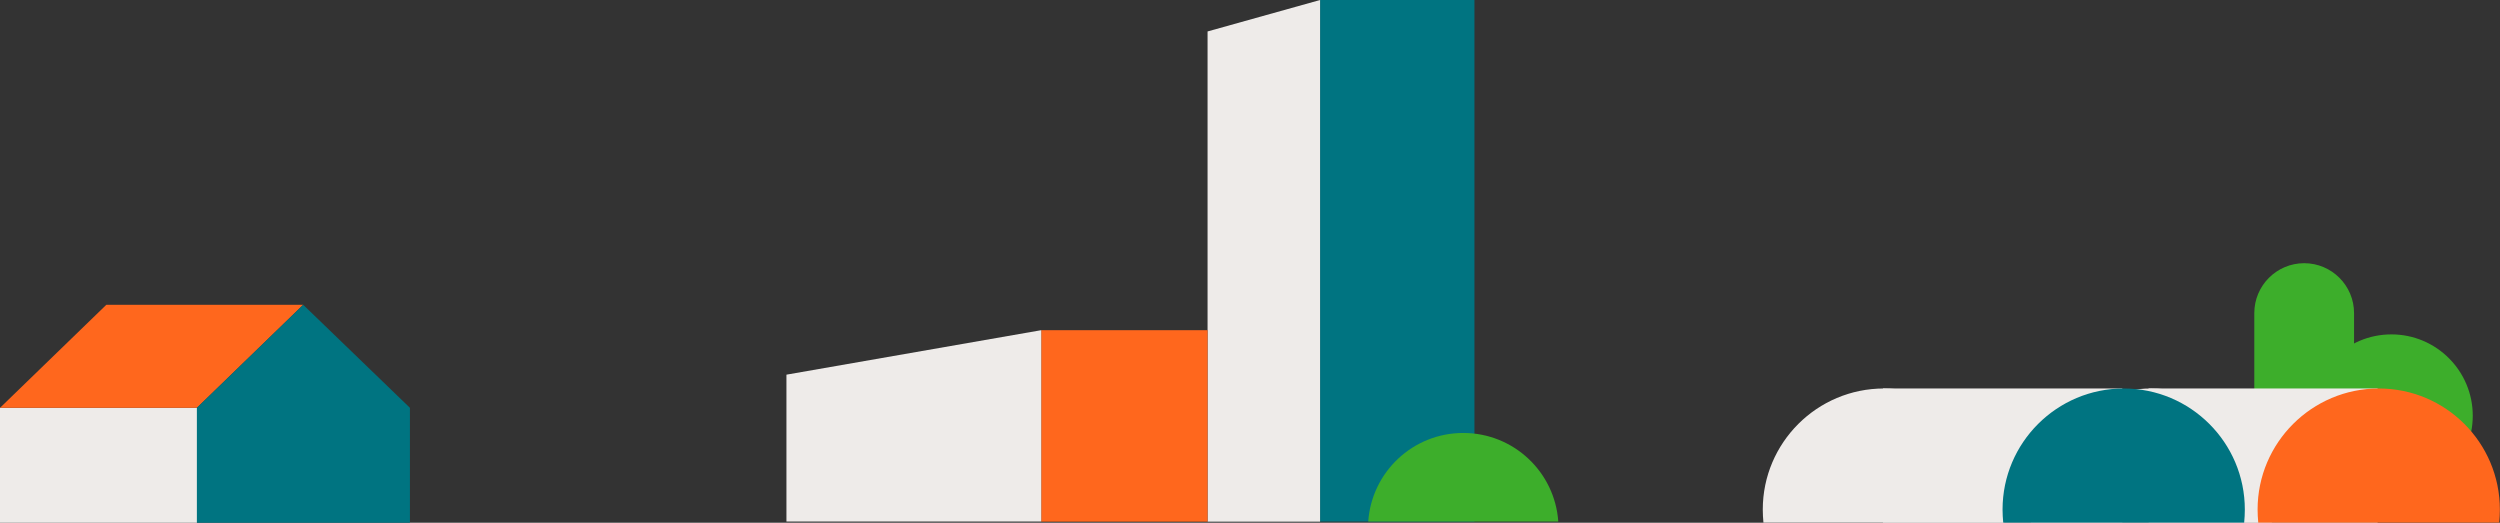 <?xml version="1.0" encoding="UTF-8"?><svg id="Calque_2" xmlns="http://www.w3.org/2000/svg" viewBox="0 0 189.97 39.72"><rect x="0" y="0" width="189.97" height="39.72" fill="#333333" stroke="none"/><defs><style>.cls-1{fill:#007481;}.cls-2{fill:#eeebe9;}.cls-3{fill:#ff671d;}.cls-4{fill:#3dae2b;}</style></defs><g id="Calque_1-2"><g><g><rect class="cls-1" x="100.31" width="11.73" height="39.63"/><polygon class="cls-2" points="91.76 2.39 91.76 39.64 100.31 39.64 100.31 0 91.76 2.39"/><path class="cls-4" d="M118.41,39.63c-.26-3.76-3.39-6.73-7.22-6.73s-6.96,2.97-7.22,6.73h14.44Z"/><rect class="cls-3" x="79.12" y="25.09" width="12.64" height="14.55"/><polygon class="cls-2" points="59.76 28.47 59.76 39.63 79.12 39.63 79.12 25.09 59.76 28.47"/></g><g><path class="cls-4" d="M171.3,31.76c0,2.09,1.7,3.79,3.79,3.79,2.09,0,3.79-1.7,3.79-3.79v-7.97c0-2.09-1.7-3.79-3.79-3.79s-3.79,1.7-3.79,3.79v7.97Z"/><path class="cls-4" d="M181.72,37.77c3.42,0,6.18-2.77,6.18-6.18s-2.77-6.18-6.18-6.18c-3.42,0-6.18,2.77-6.18,6.18s2.77,6.18,6.18,6.18"/><rect class="cls-2" x="163.27" y="29.52" width="17.4" height="10.19"/><path class="cls-2" d="M172.63,39.71c.03-.32,.05-.65,.05-.99,0-5.08-4.12-9.2-9.21-9.2-5.08,0-9.21,4.12-9.21,9.2,0,.33,.02,.66,.05,.99h18.3Z"/><path class="cls-3" d="M189.91,39.71c.03-.32,.05-.65,.05-.99,0-5.08-4.12-9.2-9.2-9.2-5.08,0-9.21,4.12-9.21,9.2,0,.33,.02,.66,.05,.99h18.3Z"/><rect class="cls-2" x="143.08" y="29.52" width="18.19" height="10.19"/><path class="cls-2" d="M152.31,39.71c.03-.32,.05-.65,.05-.99,0-5.08-4.12-9.2-9.2-9.2-5.08,0-9.21,4.12-9.21,9.2,0,.33,.02,.66,.05,.99h18.3Z"/><path class="cls-1" d="M170.53,39.71c.03-.32,.05-.65,.05-.99,0-5.08-4.12-9.2-9.2-9.2-5.08,0-9.21,4.12-9.21,9.2,0,.33,.02,.66,.05,.99h18.3Z"/></g><g><rect class="cls-2" y="30.99" width="14.97" height="8.73"/><polygon class="cls-3" points="23.04 23.16 14.96 30.99 0 30.99 8.08 23.16 23.04 23.16"/><polygon class="cls-1" points="31.15 30.99 31.15 39.72 14.96 39.72 14.96 30.99 23.04 23.16 31.15 30.99"/></g></g></g></svg>